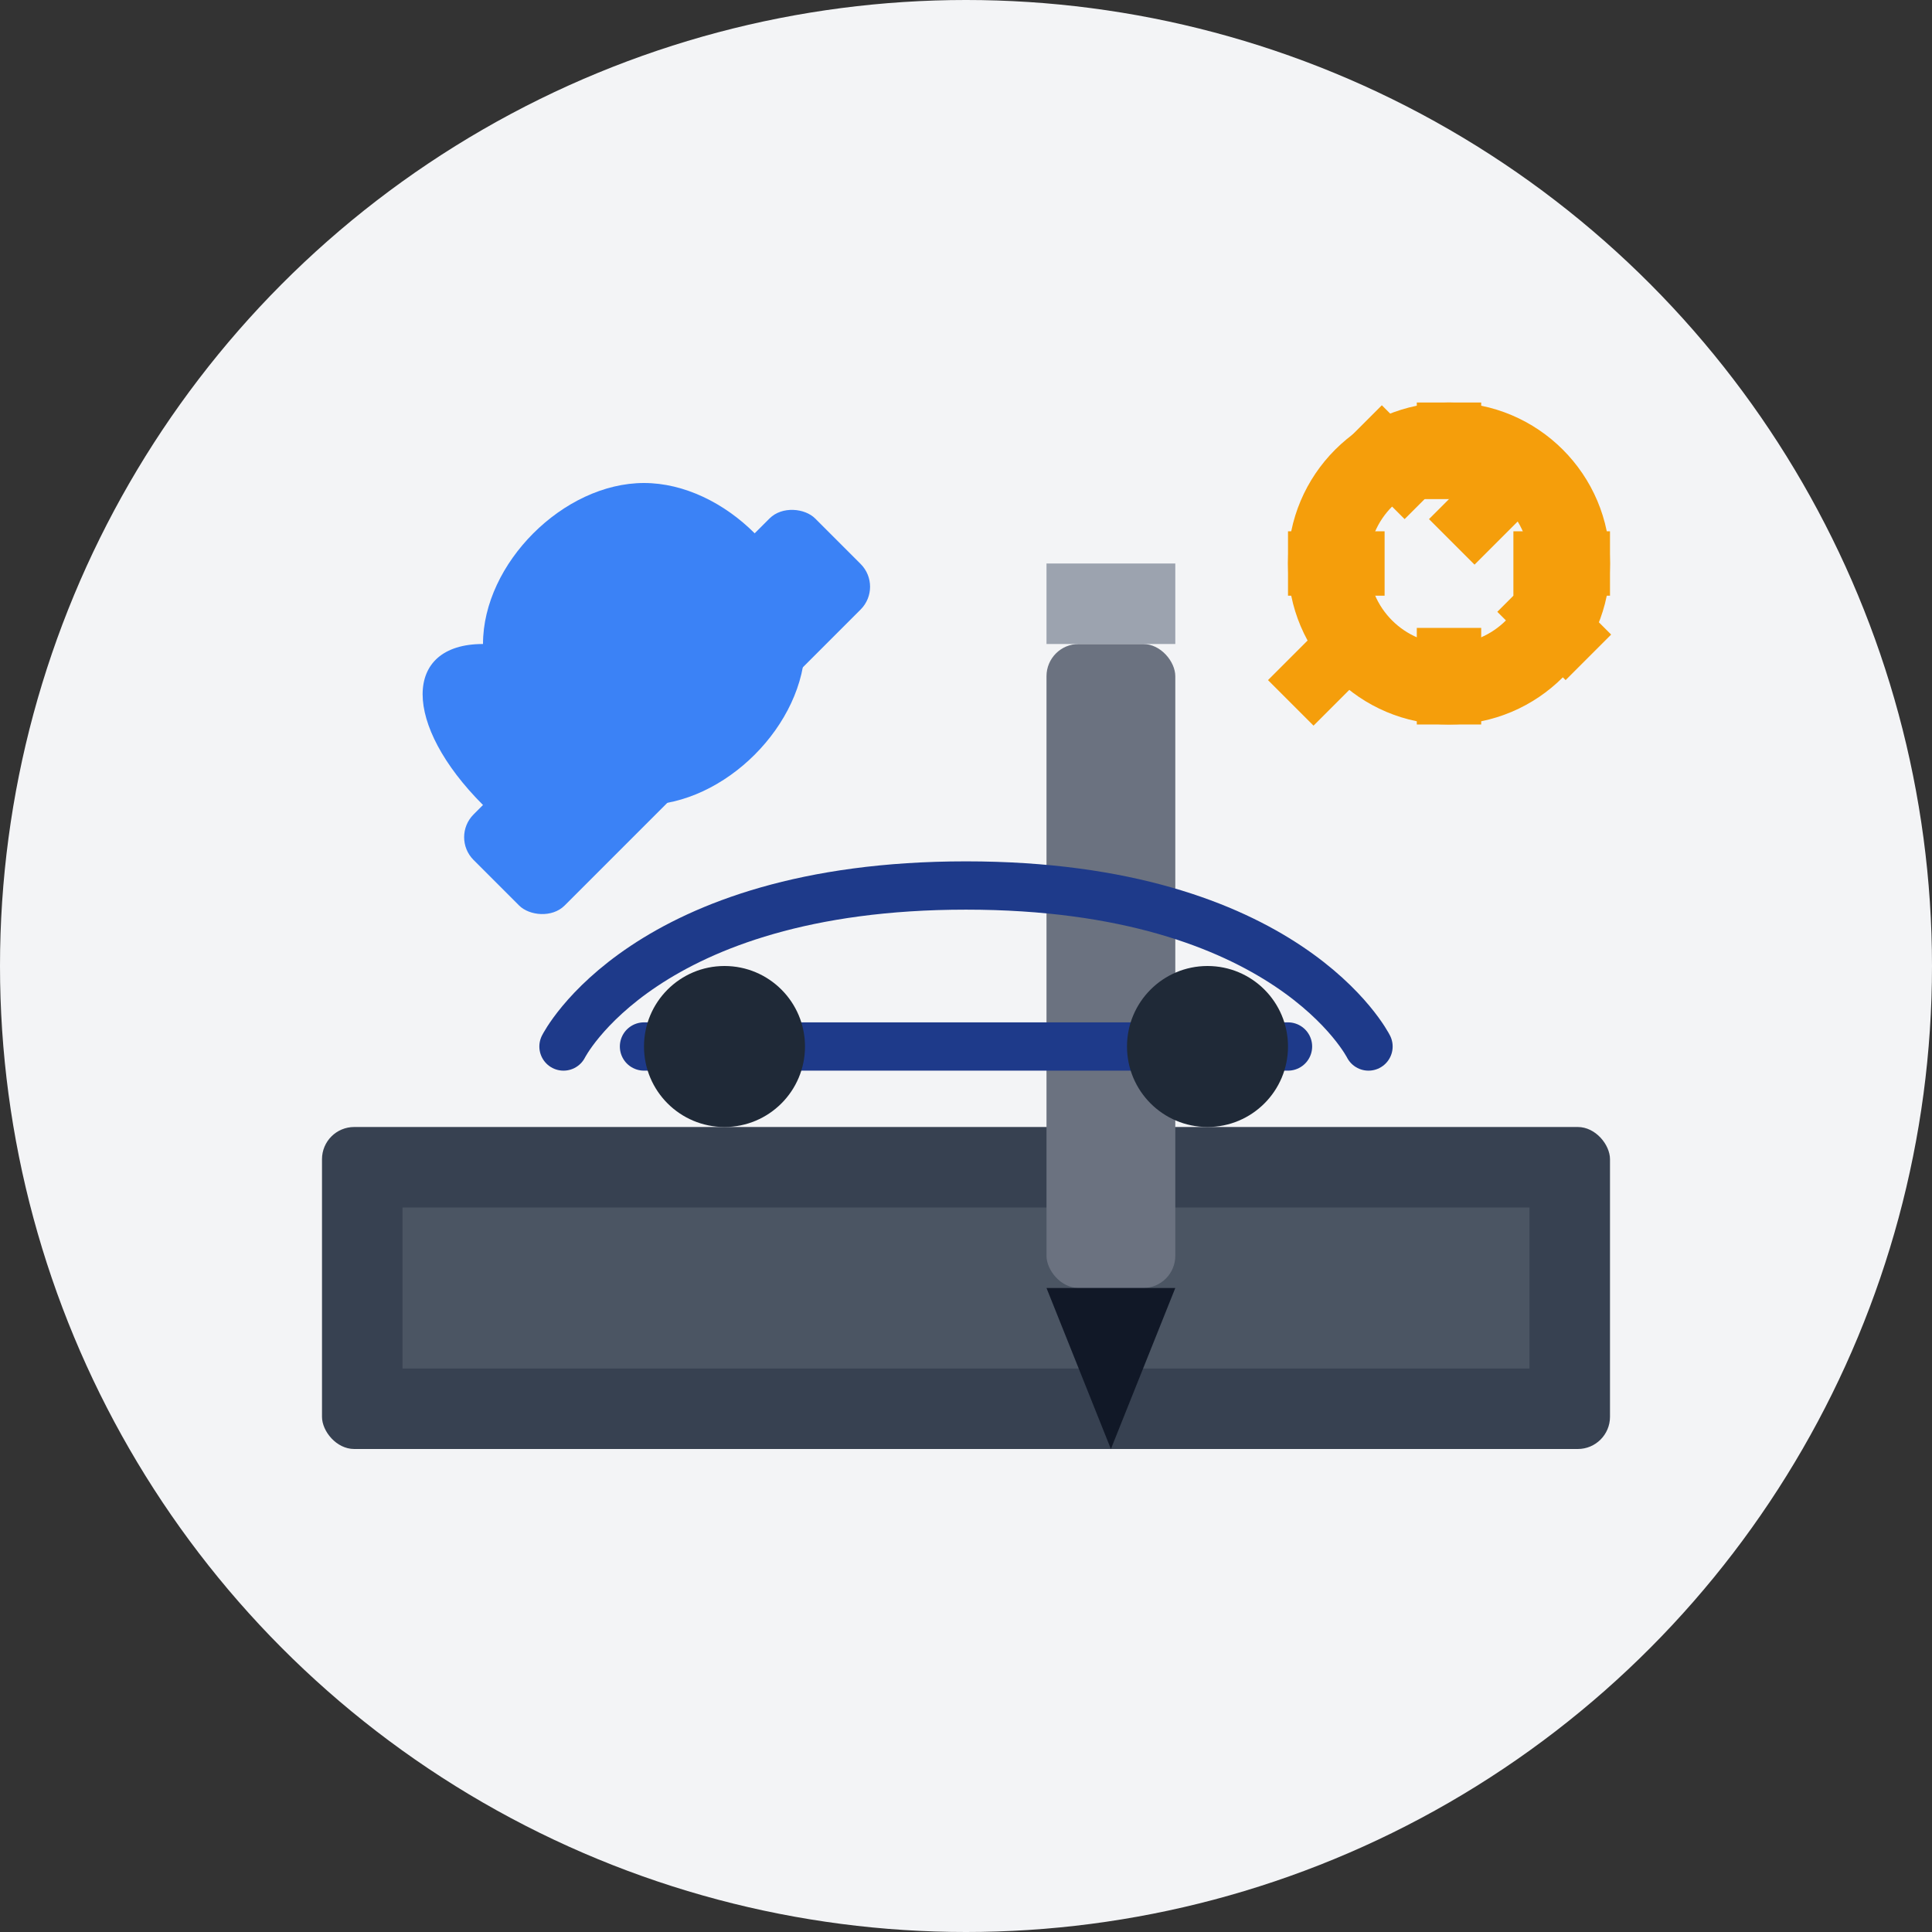 <svg xmlns="http://www.w3.org/2000/svg" width="120" height="120" viewBox="0 0 120 120" fill="none">
  <rect x="0" y="0" width="120" height="120" fill="#333333" stroke="none"/>
  <circle cx="60" cy="60" r="60" fill="#F3F4F6"/>
  
  <!-- Background shapes -->
  <rect x="20" y="70" width="80" height="20" rx="2" fill="#374151"/>
  <rect x="25" y="75" width="70" height="10" fill="#4b5563"/>
  
  <!-- Wrench -->
  <path d="M30 40C30 35 35 30 40 30C45 30 50 35 50 40C50 45 45 50 40 50L35 55L30 50C25 45 25 40 30 40Z" fill="#3b82f6"/>
  <rect x="28" y="52" width="30" height="8" rx="2" transform="rotate(-45 28 52)" fill="#3b82f6"/>
  
  <!-- Screwdriver -->
  <rect x="65" y="40" width="8" height="40" rx="2" fill="#6b7280"/>
  <path d="M65 35L73 35L73 40L65 40L65 35Z" fill="#9ca3af"/>
  <path d="M65 80L73 80L69 90L65 80Z" fill="#111827"/>
  
  <!-- Car silhouette -->
  <path d="M35 65C35 65 40 55 60 55C80 55 85 65 85 65" stroke="#1e3a8a" stroke-width="3" stroke-linecap="round"/>
  <path d="M40 65H80" stroke="#1e3a8a" stroke-width="3" stroke-linecap="round"/>
  
  <!-- Car wheels -->
  <circle cx="45" cy="65" r="5" fill="#1f2937"/>
  <circle cx="75" cy="65" r="5" fill="#1f2937"/>
  
  <!-- Gears -->
  <circle cx="90" cy="35" r="10" fill="#f59e0b"/>
  <circle cx="90" cy="35" r="5" fill="#F3F4F6"/>
  <rect x="88" y="25" width="4" height="6" fill="#f59e0b"/>
  <rect x="88" y="39" width="4" height="6" fill="#f59e0b"/>
  <rect x="80" y="33" width="6" height="4" fill="#f59e0b"/>
  <rect x="94" y="33" width="6" height="4" fill="#f59e0b"/>
  <rect x="83" y="28" width="4" height="6" transform="rotate(-45 83 28)" fill="#f59e0b"/>
  <rect x="93" y="38" width="4" height="6" transform="rotate(-45 93 38)" fill="#f59e0b"/>
  <rect x="93" y="28" width="4" height="6" transform="rotate(45 93 28)" fill="#f59e0b"/>
  <rect x="83" y="38" width="4" height="6" transform="rotate(45 83 38)" fill="#f59e0b"/>
</svg>
